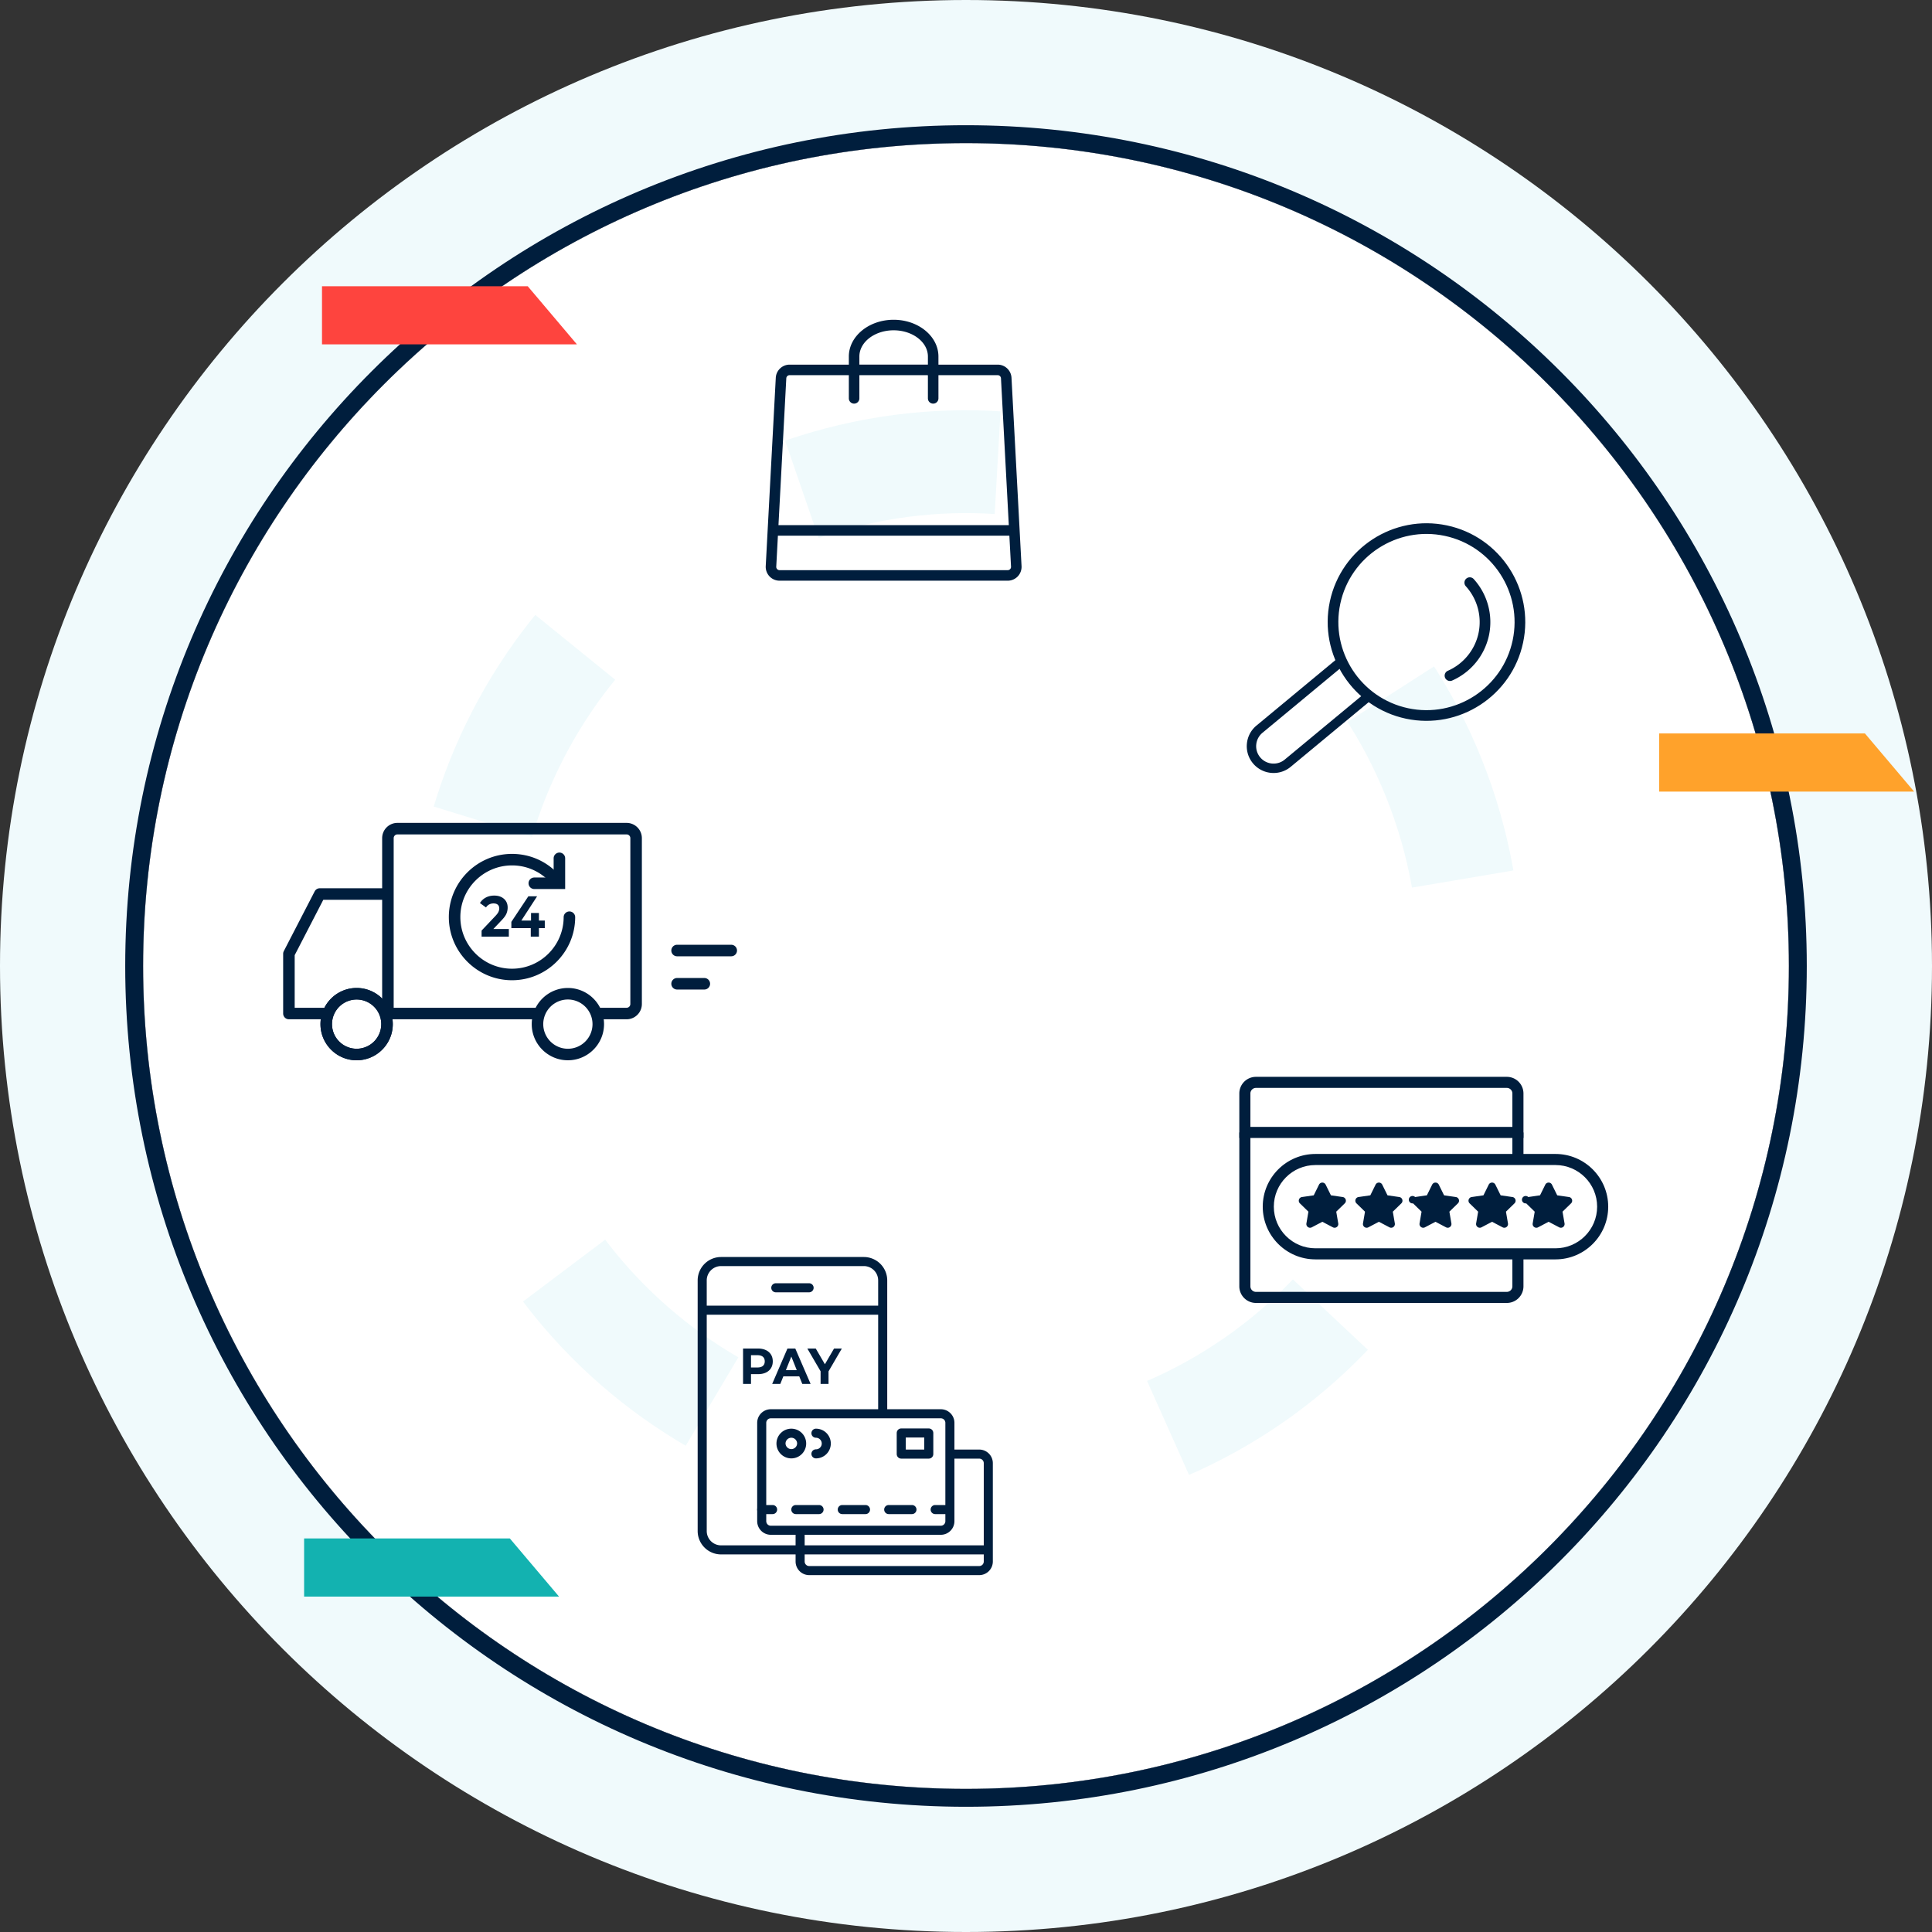 <svg xmlns="http://www.w3.org/2000/svg" width="432" height="432" viewBox="0 0 432 432"><rect x="0" y="0" width="432" height="432" fill="#333333" stroke="none"/><defs><clipPath id="sngda"><path fill="#fff" d="M0 432V0h432v432zm216-32c101.62 0 184-82.38 184-184S317.62 32 216 32 32 114.38 32 216s82.38 184 184 184z"></path></clipPath><clipPath id="sngdb"><path fill="#fff" d="M28 404V28h376v376zm188-4c101.62 0 184-82.38 184-184S317.62 32 216 32 32 114.38 32 216s82.38 184 184 184z"></path></clipPath><clipPath id="sngdc"><path fill="#fff" d="M91 341V91h250v250zm125-23.762c55.912 0 101.238-45.326 101.238-101.238S271.912 114.762 216 114.762 114.762 160.088 114.762 216 160.088 317.238 216 317.238z"></path></clipPath></defs><g><g><path fill="none" stroke="#f0fafc" stroke-miterlimit="20" stroke-width="64" d="M32 216c0-101.62 82.38-184 184-184s184 82.38 184 184-82.38 184-184 184S32 317.62 32 216z" clip-path="url(&quot;#sngda&quot;)"></path></g><g><path fill="#fff" d="M32 216c0-101.62 82.38-184 184-184s184 82.38 184 184-82.38 184-184 184S32 317.62 32 216z"></path><path fill="none" stroke="#001e3d" stroke-miterlimit="20" stroke-width="8" d="M32 216c0-101.62 82.38-184 184-184s184 82.38 184 184-82.38 184-184 184S32 317.62 32 216z" clip-path="url(&quot;#sngdb&quot;)"></path></g><g transform="rotate(71 216 216)"><path fill="none" stroke="#f0fafc" stroke-dasharray="40 95" stroke-miterlimit="20" stroke-width="46" d="M114.762 216c0-55.912 45.326-101.238 101.238-101.238S317.238 160.088 317.238 216 271.912 317.238 216 317.238 114.762 271.912 114.762 216z" clip-path="url(&quot;#sngdc&quot;)"></path></g><g><path fill="#13b2b0" d="M68 344h46l11 13H68z"></path></g><g><path fill="#ffa22b" d="M371 164h46l11 13h-57z"></path></g><g><path fill="#fe443e" d="M72 64h46l11 13H72z"></path></g><g><g><g><path fill="#001e3d" d="M132.487 228.998a5.513 5.513 0 0 1-5.507 5.506 5.513 5.513 0 0 1-5.507-5.506 5.513 5.513 0 0 1 5.507-5.507 5.513 5.513 0 0 1 5.507 5.507zm2.577 0c0-4.458-3.627-8.084-8.084-8.084-4.458 0-8.084 3.626-8.084 8.084 0 4.457 3.626 8.083 8.084 8.083 4.457 0 8.084-3.626 8.084-8.083z"></path></g></g><g><g><path fill="#001e3d" d="M85.25 228.998a5.513 5.513 0 0 1-5.506 5.506 5.513 5.513 0 0 1-5.507-5.506 5.513 5.513 0 0 1 5.507-5.507 5.513 5.513 0 0 1 5.507 5.507zm2.578 0c0-4.458-3.627-8.084-8.084-8.084s-8.084 3.626-8.084 8.084c0 4.457 3.627 8.083 8.084 8.083s8.084-3.626 8.084-8.083z"></path></g></g><g><g><path fill="#001e3d" d="M85.25 228.998a5.513 5.513 0 0 1-5.506 5.506 5.513 5.513 0 0 1-5.507-5.506 5.513 5.513 0 0 1 5.507-5.507 5.513 5.513 0 0 1 5.507 5.507zm2.578 0c0-4.458-3.627-8.084-8.084-8.084s-8.084 3.626-8.084 8.084c0 4.457 3.627 8.083 8.084 8.083s8.084-3.626 8.084-8.083z"></path></g></g><g><g><path fill="#001e3d" d="M163.505 213.83H151.4a1.288 1.288 0 1 1 0-2.578h12.105a1.288 1.288 0 1 1 0 2.577z"></path></g></g><g><g><path fill="#001e3d" d="M157.488 221.262H151.4a1.288 1.288 0 1 1 0-2.578h6.088a1.288 1.288 0 1 1 0 2.578z"></path></g></g><g><g><g><path fill="#001e3d" d="M119.992 227.915H86.74a1.288 1.288 0 1 1 0-2.577h33.253a1.288 1.288 0 1 1 0 2.577z"></path></g></g><g><g><path fill="#001e3d" d="M140.111 227.915h-6.351a1.288 1.288 0 1 1 0-2.577h6.351c.46 0 .835-.375.835-.834v-37.092a.835.835 0 0 0-.835-.835H88.862a.835.835 0 0 0-.834.835v38.638a1.288 1.288 0 1 1-2.577 0v-38.638A3.415 3.415 0 0 1 88.862 184h51.249a3.415 3.415 0 0 1 3.412 3.412v37.092a3.415 3.415 0 0 1-3.412 3.411z"></path></g></g><g><g><path fill="#001e3d" d="M72.835 227.915h-8.231a1.288 1.288 0 0 1-1.289-1.288v-13.361c0-.206.05-.408.144-.591l6.902-13.361a1.289 1.289 0 0 1 1.145-.697h15.033a1.288 1.288 0 1 1 0 2.577H72.291l-6.398 12.385v11.759h6.942a1.289 1.289 0 0 1 0 2.577z"></path></g></g></g><g><g><g><path fill="#001e3d" d="M113.777 207.73v1.7h-6.092v-1.353l3.11-3.286c.33-.352.552-.654.667-.909.116-.253.173-.504.173-.753 0-.36-.11-.638-.328-.831-.219-.193-.54-.29-.962-.29-.353 0-.671.075-.956.226a1.9 1.9 0 0 0-.714.676l-1.358-.98a3.31 3.31 0 0 1 1.301-1.23c.553-.297 1.186-.445 1.9-.445.599 0 1.123.11 1.572.33.449.218.798.527 1.048.927s.375.87.375 1.41c0 .49-.093.95-.277 1.38-.184.43-.541.919-1.071 1.468l-1.854 1.96z"></path></g></g><g><g><path fill="#001e3d" d="M121.816 207.536h-1.313v1.894h-1.82v-1.894h-4.342v-1.405l3.801-5.72h1.958l-3.524 5.424h2.165v-1.688h1.762v1.688h1.313z"></path></g></g></g><g><g><path fill="#001e3d" d="M114.487 219.183c-7.79 0-14.126-6.337-14.126-14.126 0-7.79 6.336-14.126 14.126-14.126 3.773 0 7.32 1.47 9.988 4.137a1.289 1.289 0 1 1-1.822 1.823 11.475 11.475 0 0 0-8.166-3.383c-6.368 0-11.55 5.181-11.55 11.55 0 6.367 5.182 11.548 11.55 11.548s11.548-5.18 11.548-11.549a1.289 1.289 0 0 1 2.577 0c0 7.79-6.336 14.126-14.125 14.126z"></path></g></g><g><g><path fill="#001e3d" d="M126.373 198.79h-6.901a1.288 1.288 0 1 1 0-2.577h4.324v-4.324a1.289 1.289 0 0 1 2.577 0z"></path></g></g></g><g><g><g><g><path fill="#001e3d" d="M336.932 291.343h-56.1a3.722 3.722 0 0 1-3.717-3.717v-34.407h2.478v34.407c0 .683.556 1.239 1.24 1.239h56.1a1.24 1.24 0 0 0 1.238-1.24v-8.368h2.479v8.369a3.722 3.722 0 0 1-3.718 3.717z"></path></g></g><g><g><path fill="#001e3d" d="M279.593 244.501c0-.683.556-1.24 1.24-1.24h56.1c.682 0 1.238.557 1.238 1.24v7.479h-58.578zm61.057 0a3.722 3.722 0 0 0-3.718-3.717h-56.1a3.722 3.722 0 0 0-3.717 3.717v9.957h63.535z"></path></g></g></g><g><g><path fill="#001e3d" d="M347.814 260.506c5.133 0 9.308 4.176 9.308 9.309 0 5.132-4.175 9.308-9.308 9.308h-53.675c-5.133 0-9.308-4.176-9.308-9.308 0-5.133 4.175-9.309 9.308-9.309zm11.786 9.309c0-6.5-5.287-11.787-11.786-11.787h-53.675c-6.5 0-11.787 5.287-11.787 11.787 0 6.499 5.288 11.786 11.787 11.786h53.675c6.499 0 11.786-5.287 11.786-11.786z"></path></g></g><g><g><g><path fill="#001e3d" d="M300.233 267.66l-2.634-.383-1.178-2.386a.83.83 0 0 0-1.488 0l-1.178 2.386-2.633.382a.83.83 0 0 0-.46 1.416l1.905 1.858-.45 2.623a.829.829 0 0 0 1.205.875l2.355-1.238 2.355 1.238a.83.83 0 0 0 1.205-.875l-.45-2.623 1.906-1.858a.83.83 0 0 0-.46-1.416z"></path></g></g><g><g><path fill="#001e3d" d="M312.883 267.66l-2.634-.383-1.178-2.386a.83.83 0 0 0-1.488 0l-1.178 2.386-2.634.382a.83.83 0 0 0-.46 1.416l1.906 1.858-.45 2.623a.83.83 0 0 0 1.204.875l2.356-1.238 2.355 1.238a.83.83 0 0 0 1.205-.875l-.45-2.623 1.906-1.858a.829.829 0 0 0-.46-1.416z"></path></g></g><g><g><path fill="#001e3d" d="M325.532 267.66l-2.634-.383-1.177-2.386a.83.83 0 0 0-1.489 0l-1.178 2.386-2.633.382a.829.829 0 1 0-.46 1.416l1.905 1.858-.45 2.623a.83.83 0 0 0 1.205.875l2.356-1.238 2.355 1.238a.828.828 0 0 0 .874-.063.829.829 0 0 0 .33-.812l-.45-2.623 1.906-1.858a.83.83 0 0 0-.46-1.416z"></path></g></g><g><g><path fill="#001e3d" d="M338.182 267.66l-2.634-.383-1.178-2.386a.83.83 0 0 0-1.489 0l-1.177 2.386-2.633.382a.83.83 0 0 0-.46 1.416l1.905 1.858-.45 2.623a.83.83 0 0 0 1.204.875l2.356-1.238 2.355 1.238a.828.828 0 0 0 .875-.063.83.83 0 0 0 .33-.812l-.45-2.623 1.906-1.858a.829.829 0 0 0-.46-1.416z"></path></g></g><g><g><path fill="#001e3d" d="M351.501 268.225a.83.83 0 0 0-.67-.566l-2.633-.382-1.178-2.386a.83.83 0 0 0-1.489 0l-1.177 2.386-2.634.382a.829.829 0 1 0-.46 1.416l1.905 1.858-.45 2.623a.83.83 0 0 0 1.205.875l2.356-1.238 2.355 1.238a.828.828 0 0 0 .874-.063.829.829 0 0 0 .33-.812l-.45-2.623 1.906-1.858a.83.83 0 0 0 .21-.85z"></path></g></g></g><g><g><path fill="#001e3d" d="M338.171 259.267v-6.048h2.479v6.048z"></path></g></g></g><g transform="rotate(-168 312.5 149)"><g><g><path fill="#001e3d" d="M308.238 179.736c-10.863 0-19.7-8.838-19.7-19.701 0-10.863 8.837-19.702 19.7-19.702 10.864 0 19.702 8.839 19.702 19.702 0 10.863-8.838 19.701-19.702 19.701zm0-41.79c-12.18 0-22.088 9.91-22.088 22.089 0 12.18 9.909 22.088 22.088 22.088 12.18 0 22.09-9.908 22.09-22.088 0-12.18-9.91-22.09-22.09-22.09z"></path></g></g><g><g><path fill="#001e3d" d="M300.598 148.21c-.241 0-.485.073-.696.226a14.33 14.33 0 0 0-5.95 11.599 14.33 14.33 0 0 0 5.95 11.599 1.193 1.193 0 1 0 1.395-1.937 11.937 11.937 0 0 1-4.958-9.662c0-3.815 1.854-7.427 4.958-9.662a1.193 1.193 0 0 0-.699-2.163z"></path></g></g><g><g><path fill="#001e3d" d="M318.982 140.898l13.87-17.54a3.9 3.9 0 0 1 5.47-.639 3.87 3.87 0 0 1 1.452 2.602 3.869 3.869 0 0 1-.814 2.867l-13.973 17.668a22.144 22.144 0 0 0-6.005-4.958zm16.931-21.115c-1.771 0-3.526.779-4.707 2.273l-15.465 19.556 1.173.57a19.996 19.996 0 0 1 7.235 5.99l.818 1.095 15.64-19.777a5.953 5.953 0 0 0 1.252-4.412 5.954 5.954 0 0 0-2.235-4.006 5.966 5.966 0 0 0-3.71-1.29z"></path></g></g></g><g><g><g><path fill="#001e3d" d="M192.158 83.888v-4.17c0-3.233 3.437-5.863 7.662-5.863 4.224 0 7.662 2.63 7.662 5.863v4.17h15.603a.74.74 0 0 1 .735.687l2.248 42.13a.737.737 0 0 1-.736.784h-51.025a.738.738 0 0 1-.734-.793l2.246-42.116a.74.74 0 0 1 .736-.692zm33.174 45.956c.849 0 1.67-.355 2.255-.976a3.11 3.11 0 0 0 .832-2.297l-2.247-42.13-.001-.012a3.1 3.1 0 0 0-3.086-2.896h-13.248v-1.815c0-4.532-4.494-8.218-10.017-8.218-5.524 0-10.017 3.686-10.017 8.218v1.815h-13.248a3.103 3.103 0 0 0-3.087 2.909l-2.247 42.12a3.114 3.114 0 0 0 .834 2.308 3.105 3.105 0 0 0 2.252.974z"></path></g></g><g><g><path fill="#001e3d" d="M172.898 119.778v-2.355h53.857v2.355z"></path></g></g><g><g><path fill="#001e3d" d="M208.659 90.253c-.65 0-1.178-.528-1.178-1.178v-5.187h-15.323v5.187a1.177 1.177 0 1 1-2.355 0V82.71c0-.65.527-1.177 1.177-1.177h17.679c.65 0 1.178.527 1.178 1.177v6.365c0 .65-.528 1.178-1.178 1.178z"></path></g></g></g><g><g><g><path fill="#001e3d" d="M178.433 347.572h-17.204a5.235 5.235 0 0 1-5.229-5.229V286.3a5.235 5.235 0 0 1 5.23-5.229h31.928a5.234 5.234 0 0 1 5.229 5.229v29.71h-2.028v-29.71a3.205 3.205 0 0 0-3.2-3.201h-31.93a3.205 3.205 0 0 0-3.201 3.2v56.045a3.205 3.205 0 0 0 3.201 3.201h17.203z"></path></g></g><g><g><path fill="#001e3d" d="M157.014 293.974v-2.027h40.36v2.027z"></path></g></g><g><g><path fill="#001e3d" d="M180.915 288.966h-7.442a1.014 1.014 0 1 1 0-2.028h7.442a1.014 1.014 0 0 1 0 2.028z"></path></g></g><g><g><path fill="#001e3d" d="M210.371 317.136c.56 0 1.014.454 1.014 1.014v21.992c0 .559-.454 1.014-1.014 1.014H172.35a1.015 1.015 0 0 1-1.014-1.014V318.15c0-.56.455-1.014 1.014-1.014zm3.042 23.006V318.15a3.044 3.044 0 0 0-3.042-3.042H172.35a3.044 3.044 0 0 0-3.041 3.042v21.992a3.045 3.045 0 0 0 3.041 3.041h38.021a3.045 3.045 0 0 0 3.042-3.041z"></path></g></g><g><g><path fill="#001e3d" d="M218.959 352.2h-38.022a3.045 3.045 0 0 1-3.041-3.042v-6.44a1.014 1.014 0 1 1 2.027 0v6.44c0 .56.455 1.014 1.014 1.014h38.022c.559 0 1.014-.454 1.014-1.014v-21.992c0-.56-.455-1.014-1.014-1.014h-6.345a1.014 1.014 0 1 1 0-2.027h6.345a3.044 3.044 0 0 1 3.041 3.04v21.993a3.044 3.044 0 0 1-3.041 3.042z"></path></g></g><g><g><path fill="#001e3d" d="M202.536 321.43h4.126v2.695h-4.126zm6.154 3.708v-4.722c0-.56-.454-1.014-1.014-1.014h-6.154c-.56 0-1.014.454-1.014 1.014v4.722c0 .56.454 1.014 1.014 1.014h6.154c.56 0 1.014-.454 1.014-1.014z"></path></g></g><g><g><path fill="#001e3d" d="M220.127 347.572H178.91a1.014 1.014 0 1 1 0-2.028h41.218a1.014 1.014 0 0 1 0 2.028z"></path></g></g><g><g><g><path fill="#001e3d" d="M172.755 338.556h-2.433a1.014 1.014 0 1 1 0-2.028h2.433a1.014 1.014 0 1 1 0 2.028z"></path></g></g><g><g><path fill="#001e3d" d="M184.155 337.542c0-.56-.453-1.014-1.013-1.014h-5.193a1.014 1.014 0 1 0 0 2.028h5.193c.56 0 1.013-.454 1.013-1.014zm10.387 0c0-.56-.454-1.014-1.014-1.014h-5.193a1.014 1.014 0 1 0 0 2.028h5.193c.56 0 1.014-.454 1.014-1.014zm10.386 0c0-.56-.454-1.014-1.014-1.014h-5.193a1.014 1.014 0 1 0 0 2.028h5.193c.56 0 1.014-.454 1.014-1.014z"></path></g></g><g><g><path fill="#001e3d" d="M211.54 338.556h-2.433a1.014 1.014 0 0 1 0-2.028h2.433a1.014 1.014 0 1 1 0 2.028z"></path></g></g></g><g><g><g><path fill="#001e3d" d="M169.369 305.773h-1.445v-2.748h1.445c.532 0 .937.119 1.215.356.277.237.415.58.415 1.024 0 .437-.138.775-.415 1.012-.278.237-.683.356-1.215.356zm1.866-3.89c-.5-.234-1.089-.35-1.768-.35h-3.316v7.916h1.773v-2.183h1.543c.679 0 1.268-.115 1.768-.345.5-.23.884-.561 1.154-.995.27-.434.405-.94.405-1.521 0-.588-.135-1.098-.405-1.527a2.65 2.65 0 0 0-1.154-.995z"></path></g></g><g><g><path fill="#001e3d" d="M175.727 306.361l1.215-3.03 1.215 3.03zm3.666 3.088h1.861l-3.426-7.917h-1.75l-3.415 7.917h1.817l.678-1.696h3.557z"></path></g></g><g><g><path fill="#001e3d" d="M185.26 306.644v2.805h-1.774v-2.827l-2.966-5.09h1.883l2.046 3.517 2.047-3.517h1.74z"></path></g></g></g><g><g><path fill="#001e3d" d="M178.237 322.777a1.296 1.296 0 0 1-2.59 0c0-.714.58-1.295 1.295-1.295.714 0 1.295.58 1.295 1.295zm2.028 0a3.327 3.327 0 0 0-3.323-3.323 3.327 3.327 0 0 0-3.323 3.323 3.326 3.326 0 0 0 3.323 3.322 3.326 3.326 0 0 0 3.323-3.322z"></path></g></g><g><g><path fill="#001e3d" d="M182.45 326.1a1.014 1.014 0 1 1 0-2.028c.714 0 1.295-.58 1.295-1.295 0-.714-.58-1.295-1.295-1.295a1.014 1.014 0 1 1 0-2.028 3.327 3.327 0 0 1 3.323 3.323 3.326 3.326 0 0 1-3.323 3.322z"></path></g></g></g></g></svg>